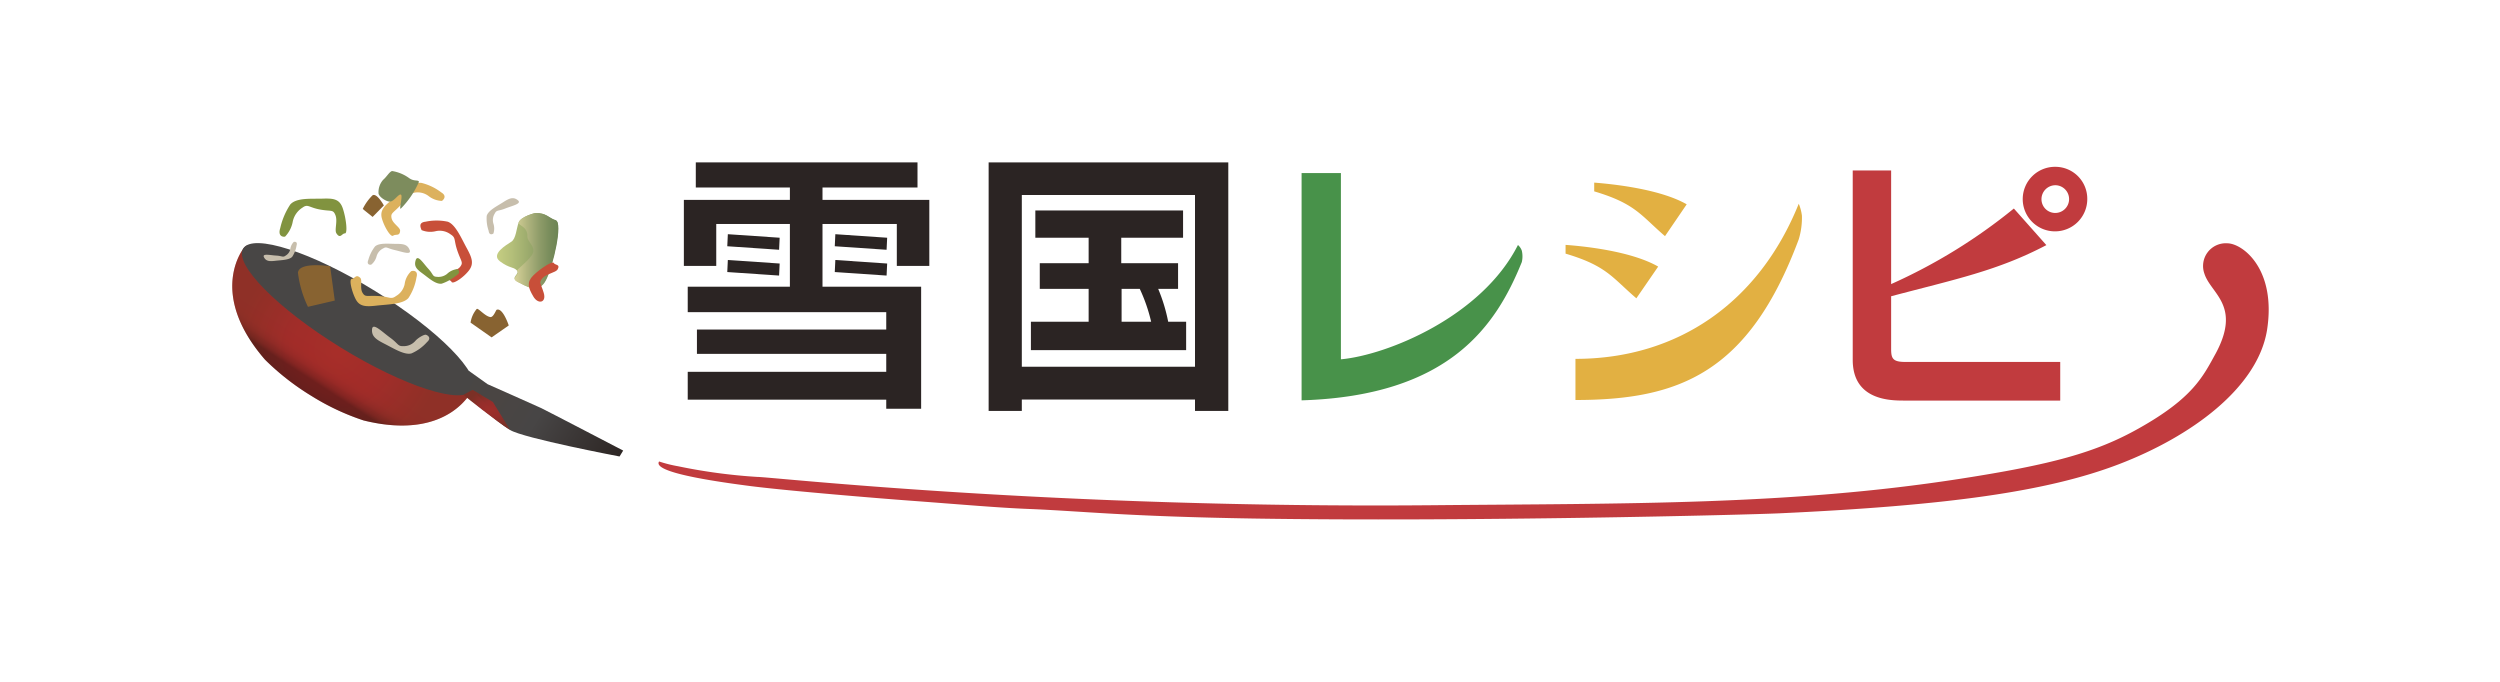 <svg xmlns="http://www.w3.org/2000/svg" xmlns:xlink="http://www.w3.org/1999/xlink" width="220" height="60"><defs><linearGradient id="b" data-name="名称未設定グラデーション 7" x1="3200.23" y1="-943.49" x2="3200.01" y2="-933.96" gradientTransform="rotate(31.66 -94.707 -6044.658)" gradientUnits="userSpaceOnUse"><stop offset="0" stop-color="#bf2d27"/><stop offset=".51" stop-color="#bf2d27"/><stop offset=".6" stop-color="#bf2d27"/><stop offset=".68" stop-color="#bd2c26"/><stop offset=".72" stop-color="#b52a25"/><stop offset=".75" stop-color="#a82722"/><stop offset=".78" stop-color="#95221d"/><stop offset=".8" stop-color="#7c1c18"/><stop offset=".83" stop-color="#5e1411"/><stop offset=".85" stop-color="#3b0b09"/><stop offset=".87" stop-color="#130100"/><stop offset="1"/></linearGradient><linearGradient id="c" data-name="名称未設定グラデーション 6" x1="3210.86" y1="-942.4" x2="3226.13" y2="-942.4" gradientTransform="rotate(31.66 -94.707 -6044.658)" gradientUnits="userSpaceOnUse"><stop offset="0" stop-color="#484645"/><stop offset=".22" stop-color="#4a4543"/><stop offset=".48" stop-color="#474545"/><stop offset="1" stop-color="#2d2624"/></linearGradient><linearGradient id="f" data-name="名称未設定グラデーション 152" x1="43.74" y1="22.03" x2="49.14" y2="22.03" gradientUnits="userSpaceOnUse"><stop offset="0" stop-color="#c5cd82"/><stop offset=".25" stop-color="#b3be79"/><stop offset=".76" stop-color="#859861"/><stop offset="1" stop-color="#6d8454"/></linearGradient><linearGradient id="g" data-name="名称未設定グラデーション 150" x1="45.31" y1="22.03" x2="49.14" y2="22.03" gradientUnits="userSpaceOnUse"><stop offset="0" stop-color="#d7d198"/><stop offset=".27" stop-color="#b2b680"/><stop offset=".58" stop-color="#8d9b68"/><stop offset=".84" stop-color="#758a59"/><stop offset="1" stop-color="#6d8454"/></linearGradient><radialGradient id="a" data-name="名称未設定グラデーション 85" cx="3200.18" cy="-938.72" r="9.03" gradientTransform="rotate(31.66 -94.707 -6044.658)" gradientUnits="userSpaceOnUse"><stop offset="0" stop-color="#9e2e2a"/><stop offset=".48" stop-color="#952d2a"/><stop offset="1" stop-color="#7b3026"/></radialGradient><radialGradient id="d" cx="3214.18" cy="-941.2" r="1.84" xlink:href="#a"/><radialGradient id="e" cx="3214.37" cy="-941.21" r="1.72" xlink:href="#a"/></defs><g style="isolation:isolate"><g><rect width="220" height="60" fill="#fff"/><g><g><path d="M41.65 34.15a1.23 1.23 0 000-.24l-.94-1-1 1.41c-.92-2.4-3.63-5.31-7.38-7.62s-7.56-3.42-10.12-3.17l.84-1.53-1.27-.42a2.9 2.9 0 00-.26.17c-.08.07-3.31 4 1.8 9.9a22.17 22.17 0 004.1 3.2A21.12 21.12 0 0032 37c7.6 1.88 9.63-2.77 9.65-2.85z" fill="url(#a)"/><path d="M41.65 34.15a1.23 1.23 0 000-.24l-.94-1-1 1.41c-.92-2.4-3.63-5.31-7.38-7.62s-7.56-3.42-10.12-3.17l.84-1.53-1.27-.42a2.9 2.9 0 00-.26.17c-.08.07-3.31 4 1.8 9.9a22.17 22.17 0 004.1 3.2A21.12 21.12 0 0032 37c7.6 1.88 9.63-2.77 9.65-2.85z" style="mix-blend-mode:multiply" opacity=".3" fill="url(#b)"/><ellipse cx="31.49" cy="28.09" rx="2.91" ry="11.85" transform="rotate(-58.34 31.49 28.092)" fill="#484645"/><path d="M41.24 32.62l1.67 1.19s4.2 1.86 4.69 2.09 7.24 3.75 7.24 3.75l-.32.52s-8.47-1.61-9.63-2.33-4.62-3.61-4.62-3.61z" fill="url(#c)"/><path d="M41.58 34.31l.74.46 2.57 3.07c-1.16-.71-4-3-4-3l-.08-.12z" fill="url(#d)"/><polyline points="41.58 34.31 43.37 35.37 44.89 37.84" fill="url(#e)"/></g><g><path d="M29.05 23.43s-2.74-.43-2.83.57a9.51 9.51 0 00.88 3l2.36-.55z" fill="#886331"/><path d="M24.66 20.08a6.27 6.27 0 01.88-2.08c.54-.62 1.85-.49 2.81-.52s1.53 0 1.82.87.44 2.2.18 2.19-.4.52-.74 0c-.2-.28.12-1.07-.09-1.6s-.35-.32-1.35-.5-1.07-.52-1.55-.17a1.92 1.92 0 00-.86 1.24 2.57 2.57 0 01-.67 1.31c-.18.05-.66-.02-.43-.74z" fill="#81933f"/><path d="M37.45 19.51a4.69 4.69 0 011.95 0c.69.24 1.2 1.46 1.66 2.3s.68 1.38.2 2-1.4 1.23-1.52 1-.56-.17-.37-.65c.11-.29.84-.3 1.13-.69s.08-.44-.25-1.4-.11-1.14-.59-1.44a1.59 1.59 0 00-1.3-.29 2 2 0 01-1.26-.09c-.1-.25-.29-.67.35-.74z" fill="#c84f39"/><path d="M36.65 24.41a4.66 4.66 0 01-.71 1.82c-.49.55-1.8.55-2.76.66s-1.53.11-1.88-.56-.61-1.77-.34-1.79.36-.45.74-.09c.21.21-.05.89.2 1.31s.37.23 1.39.29 1.1.34 1.56 0a1.57 1.57 0 00.76-1.05 1.9 1.9 0 01.57-1.13c.17-.08.65-.07.47.54z" fill="#dcb15d"/><path d="M26.1 21.59a2.58 2.58 0 01-.38 1c-.26.3-1 .3-1.49.36s-.82.05-1-.31.53-.18 1.07-.15.59.19.84 0a.84.84 0 00.41-.59 1.08 1.08 0 01.3-.61c.09-.03.35-.03.25.3z" fill="#c7beac"/><path d="M40.17 24.23a4.09 4.09 0 01-1.29.73c-.53.09-1.16-.5-1.68-.88s-.79-.63-.62-1.18.65.25 1.11.75.35.69.75.71a1.21 1.21 0 00.93-.28 1.54 1.54 0 01.87-.4c.11.05.34.32-.07.55z" fill="#81933f"/><path d="M32.41 22.88a3.4 3.4 0 01.59-1.19c.37-.34 1.23-.23 1.86-.23s1 .05 1.19.54-.67.15-1.33 0-.69-.33-1-.14a1.1 1.1 0 00-.58.69 1.39 1.39 0 01-.46.73c-.12.05-.44.01-.27-.4zM43 20.31a3.31 3.31 0 01-.17-1.31c.13-.48.91-.86 1.44-1.2s.88-.51 1.29-.19-.48.49-1.1.74-.75.1-.92.44a1.08 1.08 0 00-.12.89 1.4 1.4 0 010 .87c-.08.06-.37.19-.42-.24z" fill="#c7beac"/><path d="M38.83 16.93a4.75 4.75 0 00-1.76-.84c-.73-.06-1.7.84-2.47 1.42s-1.18 1-1 1.69.77 1.71 1 1.54.58.08.61-.44c0-.3-.65-.62-.75-1.09s.11-.43.81-1.17.56-1 1.13-1.07a1.58 1.58 0 011.3.27 2 2 0 001.19.44c.11-.08.49-.42-.06-.75z" fill="#dcb15d"/><path d="M47.09 18.75s-1.25.29-1.45.83-.23 1.42-.64 1.69-1.86 1.09-1 1.73 1.16.46 1.48.79-.66.64.07 1 1.81 1.11 2.47-.18 1.49-5.05.87-5.24-.79-.65-1.8-.62z" fill="url(#f)"/><path d="M47.09 18.75s-1.25.29-1.45.83c-.09.25.82.33.77 1.24 0 .47.72.87.49 1.45s-1.48 1.47-1.39 1.56c.33.33-.66.64.07 1s1.81 1.11 2.47-.18 1.49-5.05.87-5.24-.82-.69-1.83-.66z" style="mix-blend-mode:multiply" fill="url(#g)"/><path d="M46.92 26.07c-.43-.74-.6-1.22 0-1.82s1.71-1.32 1.81-1.11.61.09.34.57c-.16.28-1 .38-1.34.78s-.14.42.12 1.29-.51 1.04-.93.29z" fill="#c84f39"/><path d="M36 15.67a3.48 3.48 0 00-1.5-.62c-.25.08-.46.5-.78.77a1.63 1.63 0 00-.41 1.18c0 .27.57.69.95.74s.77-.65 1-.62-.16 1.26 0 1.25A7.84 7.84 0 0036.87 16c-.08-.21-.41 0-.87-.33z" fill="#7d8c5d"/><path d="M33.78 18.08s-.62-1.13-1-.89a4.35 4.35 0 00-.86 1.2l.87.7zM44.77 28.64s-.52-1.59-1.06-1.38c-.06 0-.28.68-.56.64-.47-.06-1.08-.83-1.2-.71a2.4 2.4 0 00-.54 1.2l1.85 1.3z" fill="#886331"/><path d="M37.58 30.1a3.88 3.88 0 01-1.37 1c-.61.17-1.59-.45-2.34-.83s-1.18-.65-1.13-1.29.88.22 1.6.74.65.76 1.14.74a1.34 1.34 0 001.07-.46c.24-.28.79-.59.94-.54s.51.28.09.64z" fill="#c7beac"/></g><g fill="#2b2423"><polygon points="61.23 14.29 80.74 14.29 80.74 16.5 72.38 16.5 72.38 17.59 81.78 17.59 81.78 23.4 78.92 23.4 78.92 19.71 72.38 19.71 72.38 26.09 69.51 26.09 69.51 19.71 63.03 19.71 63.03 23.4 60.18 23.4 60.18 17.59 69.51 17.59 69.51 16.5 61.23 16.5 61.23 14.29"/><polygon points="81.06 25.23 81.06 35.97 77.99 35.97 77.99 35.17 60.52 35.17 60.52 32.72 77.99 32.72 77.99 31.14 61.33 31.14 61.33 29 77.99 29 77.99 27.47 60.52 27.47 60.52 25.23 81.06 25.23"/><polygon points="64.05 22.88 68.61 23.19 68.56 24.25 64 23.94 64.05 22.88"/><polygon points="73.51 22.88 78.07 23.19 78.02 24.25 73.46 23.94 73.51 22.88"/><polygon points="73.51 20.61 78.07 20.92 78.02 21.98 73.46 21.67 73.51 20.61"/><polygon points="64.05 20.61 68.61 20.92 68.56 21.98 64 21.67 64.05 20.61"/></g><path d="M87 14.29h21.09v21.87h-2.93v-1H89.92v1H87zm2.92 2.87v15.11h15.24V17.16zm12 8.26a14.75 14.75 0 01.88 2.89h1.58v2.5H90.72v-2.5h5.08v-2.89h-4.3v-2.26h4.3v-2.24h-4.69v-2.4h13v2.4h-5.44v2.24h5v2.26zm-3.22 0v2.89h2.6a14.53 14.53 0 00-1-2.89z" fill="#2b2423"/><path d="M118 31.62c4.06-.37 12.39-3.75 15.58-10.06a1.18 1.18 0 01.34.5 2.23 2.23 0 010 1c-2.24 5.53-6.29 11.77-19.38 12.17v-20H118z" fill="#48924a"/><g fill="#e2b042"><path d="M144 26.25c-2.13-1.82-2.59-2.85-6.23-3.93v-.77c1.54.11 5.75.53 8.15 1.91zM146.52 20.78c-2.13-1.83-2.59-2.86-6.23-3.94v-.77c1.53.12 5.75.54 8.14 1.91zM138.64 31.58c9.05 0 16.17-5 19.65-13.65a4 4 0 01.28 1.06 6.57 6.57 0 01-.28 2.07c-4.39 11.77-10.54 14.14-19.65 14.14z"/></g><g fill="#c13b3e"><path d="M166.42 15v10a48.29 48.29 0 0010.8-6.65l2.86 3.22c-4.3 2.26-8 3-13.66 4.5v4.62c0 .83.12 1.16 1.23 1.16h13.65v3.4h-13.72c-1.19 0-4.54 0-4.54-3.58V15zM180.88 14.68a2.84 2.84 0 102.8 2.84 2.81 2.81 0 00-2.8-2.84zm0 4.06a1.21 1.21 0 01-1.23-1.22 1.23 1.23 0 011.21-1.22 1.22 1.22 0 010 2.44z"/></g><path d="M58 40.61c-.5.77 2.86 1.5 8.08 2.17 3.57.45 11.74 1.11 13.63 1.25 5.13.38 8.07.65 10.86.76 4.68.19 8.33.65 19.68.84 18.86.3 43.35-.32 46.38-.46 14.7-.68 23.53-1.9 29.86-4.33s12.14-6.68 13-11.74c.87-5.4-2.13-7.69-3.5-7.69a2 2 0 00-2 2.68c.57 1.77 3.26 2.79 1 7-1.13 2.05-2 3.93-6.78 6.61-3.8 2.14-7.7 3.19-15.76 4.44-14.93 2.32-29.26 2.16-46.46 2.32-33.18.3-58.12-2.49-59.32-2.49a49 49 0 01-7-.94 11.7 11.7 0 01-1.67-.42z" fill="#c13b3e"/></g></g></g></svg>